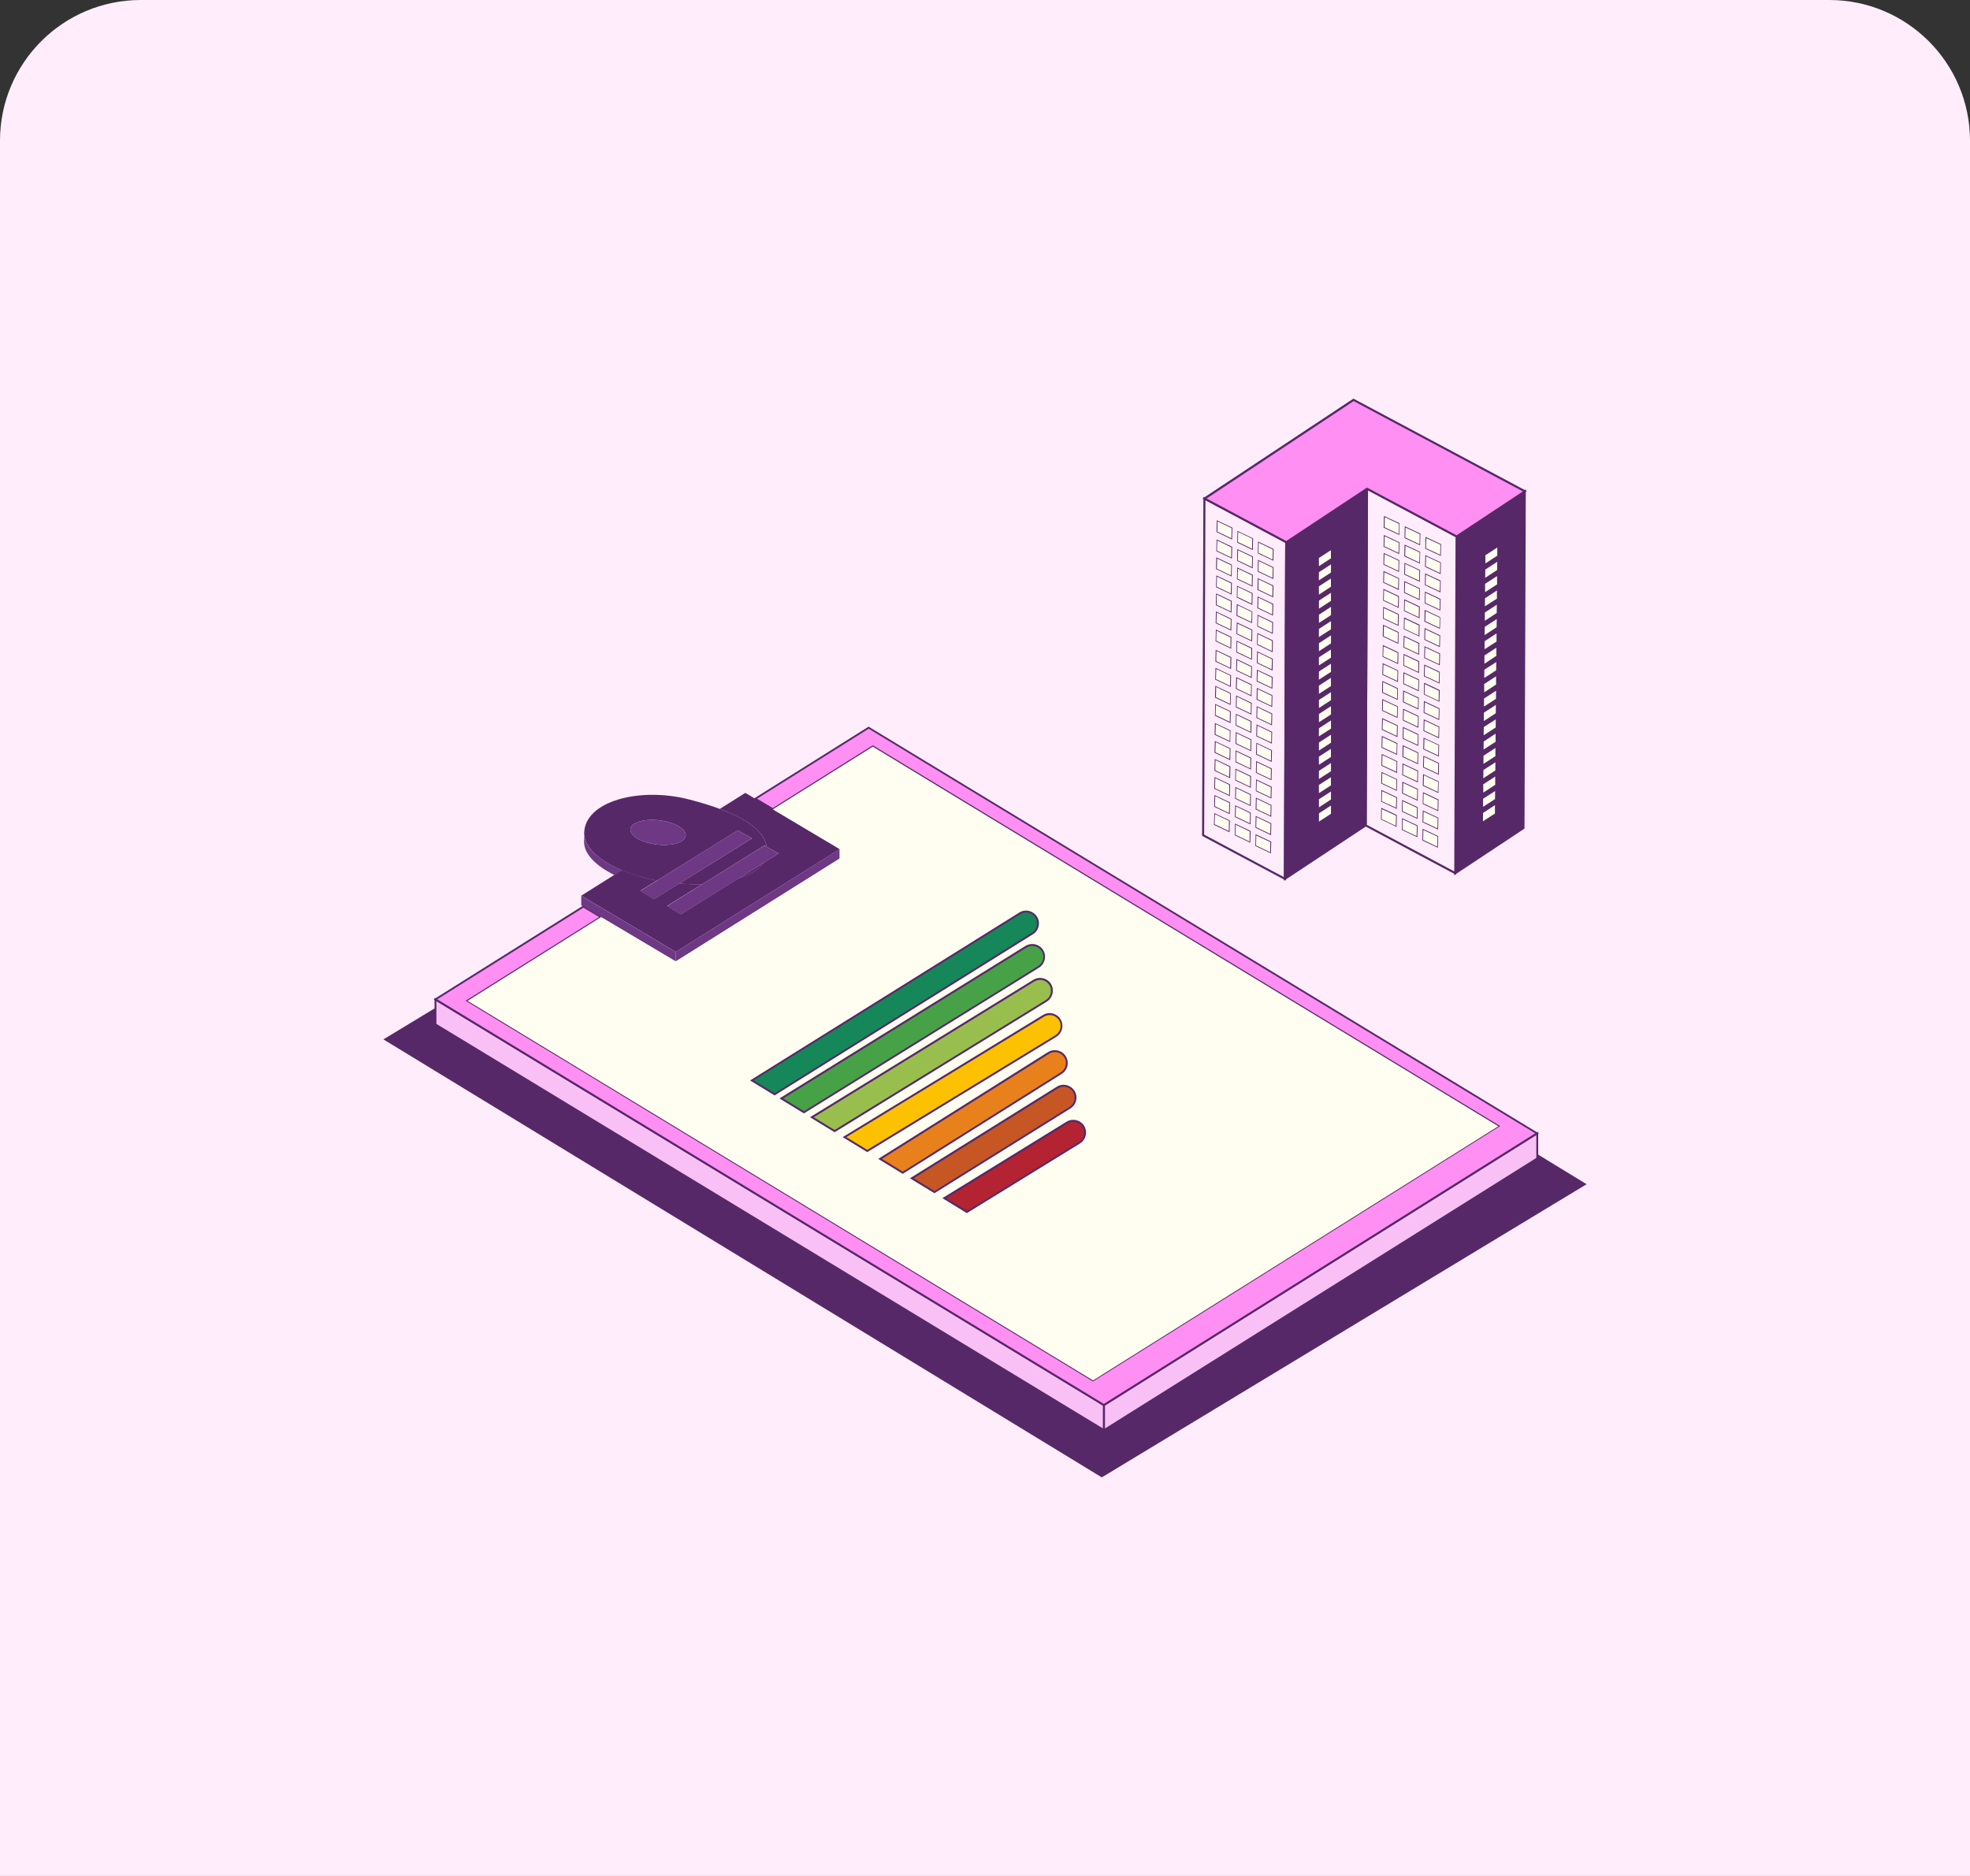 <?xml version="1.0" encoding="UTF-8"?><svg id="Layer_1" xmlns="http://www.w3.org/2000/svg" viewBox="0 0 210 200"><rect x="0" y="0" width="210" height="200" fill="#333333" stroke="none"/><defs><style>.cls-1{fill:#b32331;}.cls-2{fill:#168758;}.cls-3{fill:#ff8ff2;}.cls-4{fill:#ff8ff2;}.cls-5{fill:#e8811b;}.cls-6{fill:#fcc100;}.cls-7{fill:#6e3884;}.cls-8{fill:#c65623;}.cls-9{fill:#fffef0;}.cls-10{fill:#98bf4e;}.cls-11{fill:#572868;}.cls-12{fill:#f9c0f5;}.cls-13{fill:#ffedfc;}.cls-14{fill:#47a146;}</style></defs><path class="cls-13" d="M15,0h180c8.28,0,15,6.72,15,15v185H0V15C0,6.72,6.72,0,15,0Z"/><polygon class="cls-11" points="117.45 157.26 168.73 126.25 163.86 123.28 163.86 123.5 117.68 152.47 46.42 109.21 46.42 107.7 41.27 110.81 117.45 157.26"/><path class="cls-11" d="M117.45,157.5l-.11-.06-76.47-46.63,5.75-3.48v1.76l71.06,43.13,45.98-28.84v-.47l5.47,3.34-51.67,31.25ZM41.66,110.81l75.8,46.21,50.89-30.77-4.3-2.62-.07.04-46.29,29.03-.11-.07-71.37-43.32v-1.27l-4.55,2.75Z"/><path class="cls-7" d="M62.28,89.05c0,.27-.02.57-.02.71,0,1.28,1.25,2.54,3.23,3.53l.81-.51c-2.35-.99-3.91-2.35-4.02-3.74Z"/><polygon class="cls-12" points="117.68 152.47 117.68 149.8 46.42 106.54 46.42 107.7 46.42 109.21 117.68 152.47"/><path class="cls-11" d="M117.79,152.65l-.15-.09-71.32-43.29v-2.91l.15.09,71.32,43.29v2.91ZM46.52,109.16l71.06,43.13v-2.43l-71.06-43.13v2.43Z"/><polygon class="cls-3" points="117.68 149.8 163.86 120.83 92.6 77.58 80.5 85.16 82.38 86.28 93.04 79.6 159.72 120.07 116.52 147.17 49.84 106.7 64.07 97.77 62.19 96.65 46.42 106.54 117.68 149.8"/><path class="cls-11" d="M117.68,149.92l-.05-.03-71.41-43.34,15.96-10.01,2.08,1.24-.14.09-14.09,8.84,66.48,40.35,43.01-26.98-66.48-40.35-10.66,6.69-2.08-1.24.14-.09,12.15-7.62.05.03,71.41,43.34-.14.09-46.23,29ZM46.61,106.54l71.07,43.14,45.99-28.85-71.07-43.14-11.9,7.46,1.68,1,10.66-6.69.05.03,66.82,40.56-.14.09-43.26,27.14-.05-.03-66.82-40.56,14.23-8.92-1.69-1-15.58,9.77Z"/><polygon class="cls-12" points="117.68 149.8 117.68 152.47 163.86 123.5 163.86 123.28 163.86 120.83 117.68 149.8"/><path class="cls-11" d="M117.58,152.65v-2.91l.05-.03,46.34-29.06v2.91l-.05.03-46.34,29.07ZM117.79,149.86v2.43l45.98-28.84v-2.43l-45.98,28.84Z"/><polygon class="cls-7" points="64.07 97.77 72.03 102.5 72.03 101.49 61.96 95.5 61.96 96.51 62.19 96.65 64.07 97.77"/><path class="cls-11" d="M72.03,101.49l17.49-10.97-7.13-4.24-1.88-1.12-1.06-.63-2.72,1.71c3.05,1.13,4.72,2.43,5.01,4.04l1.26.71-1.6.99c-.49.7-1.44,1.28-2.69,1.67l-6.14,3.82-1.45-.89,3.73-2.32c-.78.03-1.6,0-2.45-.07l-2.67,1.66-1.46-.89,1.76-1.09c-1.37-.26-2.63-.65-3.73-1.11l-.81.51-3.53,2.22,10.07,5.99Z"/><polygon class="cls-7" points="89.51 90.52 72.03 101.49 72.03 102.5 89.51 91.53 89.51 90.52"/><path class="cls-11" d="M66.3,92.78c1.09.46,2.35.84,3.73,1.11l8.62-5.36,1.51.85-7.76,4.82c.85.07,1.67.09,2.45.07l6.64-4.13.25.14c-.3-1.62-1.96-2.92-5.01-4.04-.94-.35-2-.68-3.2-.99-5.31-1.4-11.26.15-11.26,3.63,0,.06.01.11.02.17.12,1.38,1.67,2.75,4.02,3.74ZM70.15,90.05c-1.63-.16-2.95-.88-2.95-1.6s1.32-1.17,2.95-1.01c1.63.16,2.95.88,2.95,1.6s-1.32,1.17-2.95,1.01Z"/><path class="cls-11" d="M81.4,91.99l-2.69,1.67c1.26-.4,2.2-.97,2.69-1.67Z"/><path class="cls-7" d="M73.1,89.04c0-.72-1.32-1.44-2.95-1.6-1.63-.16-2.95.29-2.95,1.01s1.32,1.44,2.95,1.6c1.63.16,2.95-.29,2.95-1.01Z"/><polygon class="cls-7" points="78.64 88.53 70.03 93.89 68.27 94.98 69.72 95.87 72.4 94.21 80.15 89.38 78.64 88.53"/><polygon class="cls-7" points="74.85 94.27 71.12 96.6 72.57 97.48 78.71 93.67 81.4 91.99 83 91 81.74 90.28 81.49 90.15 74.85 94.27"/><polygon class="cls-9" points="93.04 79.6 82.38 86.28 89.51 90.52 89.51 91.53 72.03 102.5 64.07 97.77 49.84 106.7 116.52 147.17 159.72 120.07 93.04 79.6"/><path class="cls-2" d="M80.15,115.19l2.42,1.48,27.47-17.14c.82-.51.79-1.71-.05-2.18h0c-.4-.23-.9-.22-1.3.03l-28.55,17.81Z"/><path class="cls-11" d="M82.58,116.79l-2.62-1.6.14-.09,28.55-17.81c.43-.27.97-.28,1.4-.03.43.24.69.67.7,1.16.01.49-.23.94-.65,1.19l-27.52,17.17ZM80.35,115.19l2.23,1.36,27.41-17.11c.35-.22.56-.6.55-1.02,0-.42-.23-.79-.59-.99-.37-.21-.83-.2-1.19.03l-28.41,17.72Z"/><path class="cls-14" d="M83.28,117.11l2.42,1.48,25-15.5c.82-.51.79-1.71-.04-2.18h0c-.4-.23-.9-.22-1.29.03l-26.09,16.17Z"/><path class="cls-11" d="M85.71,118.71l-2.62-1.6.14-.09,26.08-16.17c.43-.26.96-.28,1.4-.03.43.24.69.68.69,1.16,0,.49-.23.93-.65,1.19l-25.05,15.53ZM83.48,117.11l2.23,1.36,24.95-15.47c.35-.22.56-.6.55-1.01,0-.42-.23-.79-.59-.99-.37-.21-.83-.2-1.19.02l-25.94,16.09Z"/><path class="cls-10" d="M86.55,119.11l2.42,1.48,22.56-13.88c.82-.5.8-1.7-.04-2.18h0c-.4-.23-.89-.22-1.29.02l-23.66,14.56Z"/><path class="cls-11" d="M88.97,120.71l-2.62-1.6.14-.09,23.66-14.56c.43-.26.96-.27,1.39-.03.43.24.69.68.69,1.17,0,.49-.23.93-.65,1.19l-22.61,13.92ZM86.74,119.11l2.23,1.36,22.51-13.85c.35-.22.56-.6.55-1.01,0-.42-.23-.79-.59-.99-.37-.21-.82-.2-1.18.02l-23.51,14.47Z"/><path class="cls-6" d="M90.03,121.23l2.42,1.48,20.1-12.25c.82-.5.8-1.7-.04-2.18h0c-.4-.23-.89-.22-1.28.02l-21.21,12.93Z"/><path class="cls-11" d="M92.45,122.83l-2.62-1.6,21.35-13.02c.42-.26.95-.27,1.38-.02.43.24.68.68.69,1.16,0,.49-.24.93-.65,1.19l-20.15,12.29ZM90.22,121.23l2.23,1.36,20.05-12.22c.35-.22.56-.59.56-1.01s-.23-.79-.59-.99c-.37-.21-.82-.2-1.18.02l-21.07,12.84Z"/><path class="cls-5" d="M93.82,123.55l2.42,1.48,16.88-10.62c.81-.51.79-1.71-.05-2.18h0c-.41-.23-.91-.22-1.3.03l-17.95,11.29Z"/><path class="cls-11" d="M96.24,125.15l-2.62-1.6,18.09-11.38c.43-.27.97-.28,1.41-.03.43.24.69.68.7,1.16.01.49-.23.93-.64,1.19l-16.94,10.65ZM94.01,123.55l2.23,1.36,16.83-10.58c.35-.22.56-.6.55-1.02,0-.42-.23-.79-.59-.99-.37-.21-.83-.2-1.2.03l-17.81,11.2Z"/><path class="cls-8" d="M97.2,125.62l2.42,1.48,14.43-8.99c.82-.51.79-1.71-.05-2.18h0c-.4-.23-.9-.22-1.3.03l-15.51,9.67Z"/><path class="cls-11" d="M99.62,127.22l-2.62-1.6.14-.09,15.51-9.67c.43-.27.96-.28,1.4-.03.43.24.69.68.7,1.16s-.23.93-.65,1.19l-14.49,9.03ZM97.39,125.62l2.23,1.36,14.38-8.96c.35-.22.56-.6.55-1.02s-.23-.79-.59-.99c-.37-.21-.83-.2-1.19.03l-15.37,9.58Z"/><path class="cls-1" d="M100.66,127.74l2.42,1.48,12-7.38c.82-.5.8-1.7-.04-2.18h0c-.4-.23-.89-.22-1.29.02l-13.09,8.06Z"/><path class="cls-11" d="M103.08,129.34l-2.62-1.6.14-.09,13.09-8.06c.42-.26.96-.27,1.39-.03.43.24.68.68.69,1.16,0,.49-.23.93-.65,1.19l-12.05,7.42ZM100.86,127.74l2.23,1.36,11.94-7.35c.35-.22.56-.6.55-1.01,0-.42-.23-.79-.59-.99-.37-.21-.82-.2-1.18.02l-12.95,7.97Z"/><polygon class="cls-11" points="162.54 52.37 162.4 88.27 155.12 93.09 155.26 57.19 162.54 52.37"/><path class="cls-11" d="M155.01,93.29l.14-36.16.05-.03,7.45-4.93-.14,36.17-.05.03-7.44,4.93ZM155.37,57.25l-.14,35.64,7.06-4.67.14-35.64-7.06,4.68Z"/><polygon class="cls-13" points="155.26 57.19 155.12 93.09 145.58 88 145.72 52.1 155.26 57.19"/><path class="cls-11" d="M155.23,93.27l-9.76-5.21v-.07l.14-36.08,9.76,5.21v.07l-.14,36.08ZM145.69,87.93l9.33,4.97.14-35.65-9.33-4.97-.14,35.65Z"/><polygon class="cls-13" points="137.11 57.8 136.97 93.7 128.25 89.05 128.39 53.15 137.11 57.8"/><path class="cls-11" d="M137.08,93.88l-8.94-4.77v-.07l.14-36.08,8.94,4.77v.07l-.14,36.08ZM128.36,88.98l8.5,4.53.14-35.65-8.5-4.54-.14,35.66Z"/><polygon class="cls-11" points="145.72 52.1 145.58 88 136.97 93.7 137.11 57.8 145.72 52.1"/><path class="cls-11" d="M136.86,93.9l.14-36.16.05-.03,8.78-5.81-.14,36.16-.05.03-8.78,5.81ZM137.22,57.86l-.14,35.64,8.39-5.56.14-35.64-8.39,5.56Z"/><polygon class="cls-4" points="137.11 57.8 128.39 53.15 144.28 42.62 162.54 52.37 155.26 57.19 145.72 52.1 137.11 57.8"/><path class="cls-11" d="M137.12,57.93l-.06-.03-8.88-4.74.15-.1,15.94-10.56.06.03,18.43,9.83-7.48,4.96-.06-.03-9.49-5.06-8.61,5.7ZM128.61,53.14l8.5,4.54,8.61-5.7.06.03,9.49,5.06,7.07-4.68-18.04-9.63-15.68,10.39Z"/><polygon class="cls-9" points="131.06 84.82 129.48 84.07 129.51 82.9 131.09 83.66 131.06 84.82"/><path class="cls-11" d="M131.1,84.88l-1.66-.79.03-1.25.06.03,1.6.76-.03,1.25ZM129.52,84.04l1.5.72.03-1.08-1.5-.72-.03,1.08Z"/><polygon class="cls-9" points="133.28 85.88 131.7 85.13 131.73 83.96 133.31 84.72 133.28 85.88"/><path class="cls-11" d="M133.32,85.94l-.06-.03-1.6-.76.03-1.25.06.03,1.6.76-.03,1.25ZM131.74,85.1l1.5.72.03-1.08-1.5-.72-.03,1.08Z"/><polygon class="cls-9" points="135.47 87.02 133.89 86.27 133.92 85.1 135.5 85.86 135.47 87.02"/><path class="cls-11" d="M135.51,87.08l-1.66-.79.03-1.25,1.66.79-.03,1.25ZM133.93,86.24l1.5.72.03-1.08-1.5-.72-.02,1.07Z"/><polygon class="cls-9" points="131.08 82.9 129.5 82.14 129.53 80.98 131.11 81.73 131.08 82.9"/><path class="cls-11" d="M131.12,82.96l-1.66-.79.03-1.25.06.03,1.61.76-.03,1.25ZM129.54,82.12l1.5.72.03-1.08-1.5-.72-.02,1.08Z"/><polygon class="cls-9" points="133.3 83.93 131.71 83.18 131.74 82.01 133.32 82.77 133.3 83.93"/><path class="cls-11" d="M133.33,83.99l-1.66-.79.03-1.25,1.66.79-.03,1.25ZM131.75,83.15l1.5.72.02-1.08-1.5-.72-.03,1.08Z"/><polygon class="cls-9" points="135.49 85.07 133.91 84.32 133.94 83.15 135.52 83.91 135.49 85.07"/><path class="cls-11" d="M135.53,85.13l-1.66-.79.03-1.25,1.66.79-.03,1.25ZM133.95,84.29l1.5.72.02-1.08-1.5-.72-.03,1.08Z"/><polygon class="cls-9" points="131.1 80.98 129.52 80.22 129.54 79.06 131.12 79.81 131.1 80.98"/><path class="cls-11" d="M131.13,81.04l-1.66-.79.03-1.25.06.03,1.61.76-.03,1.25ZM129.56,80.2l1.5.72.03-1.08-1.5-.72-.03,1.08Z"/><polygon class="cls-9" points="133.31 81.98 131.73 81.23 131.76 80.06 133.34 80.82 133.31 81.98"/><path class="cls-11" d="M133.35,82.04l-.06-.03-1.6-.76.03-1.25,1.66.79-.03,1.25ZM131.77,81.2l1.5.72.02-1.08-1.5-.72-.03,1.08Z"/><polygon class="cls-9" points="135.51 83.12 133.92 82.37 133.95 81.2 135.53 81.96 135.51 83.12"/><path class="cls-11" d="M135.54,83.18l-1.66-.79.03-1.25,1.66.79-.03,1.25ZM133.96,82.34l1.5.72.02-1.08-1.5-.72-.02,1.08Z"/><polygon class="cls-9" points="131.12 79.06 129.53 78.3 129.56 77.14 131.14 77.89 131.12 79.06"/><path class="cls-11" d="M131.15,79.12l-.06-.03-1.61-.76.03-1.25.06.03,1.6.76-.03,1.25ZM129.57,78.28l1.51.72.02-1.08-1.5-.72-.03,1.08Z"/><polygon class="cls-9" points="133.33 80.03 131.75 79.27 131.77 78.11 133.36 78.86 133.33 80.03"/><path class="cls-11" d="M133.37,80.09l-1.66-.79.03-1.25.06.03,1.6.76-.03,1.25ZM131.79,79.25l1.5.72.03-1.08-1.5-.72-.03,1.08Z"/><polygon class="cls-9" points="135.52 81.17 133.94 80.42 133.97 79.25 135.55 80.01 135.52 81.17"/><path class="cls-11" d="M135.56,81.23l-.06-.03-1.6-.76.03-1.25,1.66.79-.03,1.25ZM133.98,80.39l1.5.71.02-1.08-1.5-.72-.02,1.08Z"/><polygon class="cls-9" points="131.05 86.74 129.47 85.99 129.49 84.82 131.08 85.58 131.05 86.74"/><path class="cls-11" d="M131.09,86.8l-1.66-.79.03-1.25.06.03,1.6.76-.03,1.25ZM129.51,85.96l1.5.72.03-1.08-1.5-.72-.03,1.08Z"/><polygon class="cls-9" points="133.26 87.83 131.68 87.08 131.71 85.91 133.29 86.67 133.26 87.83"/><path class="cls-11" d="M133.3,87.89l-1.66-.79.03-1.25.06.03,1.6.76-.03,1.25ZM131.72,87.05l1.51.72.02-1.08-1.5-.72-.03,1.08Z"/><polygon class="cls-9" points="135.45 88.97 133.87 88.22 133.9 87.06 135.48 87.81 135.45 88.97"/><path class="cls-11" d="M135.49,89.04l-.06-.03-1.6-.77.03-1.25,1.66.79-.03,1.25ZM133.91,88.19l1.5.72.03-1.08-1.5-.72-.03,1.08Z"/><polygon class="cls-9" points="131.03 88.66 129.45 87.91 129.48 86.75 131.06 87.5 131.03 88.66"/><path class="cls-11" d="M131.07,88.73l-1.66-.79.03-1.25,1.66.79-.03,1.25ZM129.49,87.88l1.5.72.02-1.08-1.5-.72-.03,1.07Z"/><polygon class="cls-9" points="133.25 89.78 131.66 89.03 131.69 87.86 133.27 88.62 133.25 89.78"/><path class="cls-11" d="M133.28,89.84l-1.66-.79.03-1.25.06.03,1.6.76-.03,1.25ZM131.7,89l1.5.72.02-1.08-1.5-.72-.03,1.08Z"/><polygon class="cls-9" points="135.44 90.92 133.86 90.17 133.88 89.01 135.47 89.76 135.44 90.92"/><path class="cls-11" d="M135.48,90.98l-1.66-.79.03-1.25,1.66.79-.03,1.25ZM133.9,90.14l1.5.72.02-1.08-1.5-.71-.03,1.07Z"/><polygon class="cls-9" points="131.16 73.18 129.58 72.43 129.61 71.26 131.19 72.02 131.16 73.18"/><path class="cls-11" d="M131.2,73.24l-1.66-.79.03-1.25.06.03,1.6.77-.03,1.25ZM129.62,72.4l1.5.72.03-1.08-1.5-.72-.03,1.08Z"/><polygon class="cls-9" points="133.38 74.18 131.8 73.42 131.83 72.26 133.41 73.01 133.38 74.18"/><path class="cls-11" d="M133.41,74.24l-.06-.03-1.6-.77.03-1.25.06.03,1.6.76-.03,1.25ZM131.84,73.4l1.5.72.03-1.08-1.5-.72-.03,1.07Z"/><polygon class="cls-9" points="135.57 75.32 133.99 74.56 134.02 73.4 135.6 74.15 135.57 75.32"/><path class="cls-11" d="M135.61,75.38l-1.66-.79.03-1.25,1.66.79-.03,1.25ZM134.03,74.54l1.5.72.03-1.08-1.5-.72-.02,1.08Z"/><polygon class="cls-9" points="131.18 71.26 129.6 70.51 129.63 69.34 131.21 70.09 131.18 71.26"/><path class="cls-11" d="M131.22,71.32l-1.66-.79.03-1.25.06.03,1.61.76-.03,1.25ZM129.64,70.48l1.5.72.03-1.08-1.5-.72-.02,1.08Z"/><polygon class="cls-9" points="133.39 72.23 131.81 71.47 131.84 70.31 133.42 71.06 133.39 72.23"/><path class="cls-11" d="M133.43,72.29l-1.66-.79.03-1.25.06.03,1.6.77-.03,1.25ZM131.85,71.45l1.5.72.03-1.07-1.5-.72-.03,1.08Z"/><polygon class="cls-9" points="135.59 73.37 134.01 72.61 134.03 71.45 135.62 72.2 135.59 73.37"/><path class="cls-11" d="M135.63,73.43l-.06-.03-1.61-.76.03-1.25.06.03,1.61.76-.03,1.25ZM134.05,72.59l1.5.72.02-1.08-1.5-.72-.03,1.08Z"/><polygon class="cls-9" points="131.15 75.1 129.57 74.35 129.59 73.18 131.17 73.94 131.15 75.1"/><path class="cls-11" d="M131.18,75.16l-1.66-.79.03-1.25,1.66.79-.03,1.25ZM129.61,74.32l1.5.72.03-1.08-1.5-.72-.02,1.08Z"/><polygon class="cls-9" points="133.36 76.13 131.78 75.37 131.81 74.21 133.39 74.96 133.36 76.13"/><path class="cls-11" d="M133.4,76.19l-1.66-.79.03-1.25,1.66.79-.03,1.25ZM131.82,75.35l1.51.72.02-1.08-1.5-.72-.03,1.08Z"/><polygon class="cls-9" points="135.56 77.27 133.97 76.51 134 75.35 135.58 76.1 135.56 77.27"/><path class="cls-11" d="M135.59,77.33l-1.66-.79.03-1.25.06.03,1.6.76-.03,1.25ZM134.01,76.49l1.5.72.03-1.08-1.5-.72-.03,1.08Z"/><polygon class="cls-9" points="131.13 77.02 129.55 76.27 129.58 75.11 131.16 75.86 131.13 77.02"/><path class="cls-11" d="M131.17,77.09l-1.66-.79.03-1.25.06.03,1.6.76-.03,1.25ZM129.59,76.24l1.5.72.02-1.08-1.5-.71-.03,1.08Z"/><polygon class="cls-9" points="133.34 78.08 131.76 77.32 131.79 76.16 133.37 76.91 133.34 78.08"/><path class="cls-11" d="M133.38,78.14l-1.66-.79.03-1.25.06.03,1.6.76-.03,1.25ZM131.8,77.3l1.5.72.02-1.08-1.5-.72-.03,1.08Z"/><polygon class="cls-9" points="135.54 79.22 133.96 78.47 133.99 77.3 135.57 78.05 135.54 79.22"/><path class="cls-11" d="M135.58,79.28l-1.66-.79.03-1.25.06.03,1.6.76-.03,1.25ZM134,78.44l1.51.72.02-1.08-1.5-.72-.03,1.08Z"/><polygon class="cls-9" points="131.23 65.25 129.65 64.5 129.68 63.33 131.26 64.09 131.23 65.25"/><path class="cls-11" d="M131.27,65.31l-1.66-.79.03-1.25,1.66.79-.03,1.25ZM129.69,64.47l1.5.72.02-1.08-1.5-.72-.02,1.08Z"/><polygon class="cls-9" points="133.44 66.38 131.86 65.62 131.89 64.46 133.47 65.21 133.44 66.38"/><path class="cls-11" d="M133.48,66.44l-.06-.03-1.61-.76.03-1.25.06.03,1.6.77-.03,1.25ZM131.9,65.6l1.5.72.03-1.08-1.5-.72-.03,1.08Z"/><polygon class="cls-9" points="135.64 67.52 134.06 66.76 134.08 65.6 135.66 66.35 135.64 67.52"/><path class="cls-11" d="M135.68,67.58l-1.66-.79.03-1.25,1.66.79-.03,1.25ZM134.1,66.74l1.5.72.02-1.08-1.5-.72-.03,1.08Z"/><polygon class="cls-9" points="131.25 63.33 129.66 62.58 129.69 61.41 131.27 62.17 131.25 63.33"/><path class="cls-11" d="M131.29,63.39l-1.66-.79.03-1.25.06.03,1.6.76-.03,1.25ZM129.71,62.55l1.5.72.02-1.08-1.5-.72-.03,1.08Z"/><polygon class="cls-9" points="133.46 64.43 131.88 63.67 131.91 62.51 133.49 63.26 133.46 64.43"/><path class="cls-11" d="M133.5,64.49l-1.66-.79.03-1.25.06.03,1.6.76-.03,1.25ZM131.92,63.64l1.5.72.02-1.08-1.5-.72-.03,1.07Z"/><polygon class="cls-9" points="135.65 65.57 134.07 64.81 134.1 63.65 135.68 64.4 135.65 65.57"/><path class="cls-11" d="M135.69,65.63l-1.66-.79.03-1.25.06.03,1.61.76-.03,1.25ZM134.11,64.79l1.5.72.03-1.08-1.5-.72-.02,1.08Z"/><polygon class="cls-9" points="131.27 61.41 129.68 60.65 129.71 59.49 131.29 60.25 131.27 61.41"/><path class="cls-11" d="M131.3,61.47l-.06-.03-1.61-.77.03-1.25,1.66.79-.03,1.25ZM129.72,60.63l1.5.72.03-1.08-1.5-.72-.03,1.08Z"/><polygon class="cls-9" points="133.48 62.47 131.9 61.72 131.92 60.56 133.5 61.31 133.48 62.47"/><path class="cls-11" d="M133.52,62.54l-1.66-.79.03-1.25,1.66.79-.03,1.25ZM131.94,61.7l1.5.72.02-1.08-1.5-.72-.03,1.08Z"/><polygon class="cls-9" points="135.67 63.61 134.09 62.86 134.12 61.7 135.7 62.45 135.67 63.61"/><path class="cls-11" d="M135.71,63.68l-.06-.03-1.6-.76.03-1.25.06.03,1.61.76-.03,1.25ZM134.13,62.84l1.5.72.03-1.08-1.5-.72-.02,1.08Z"/><polygon class="cls-9" points="131.28 59.49 129.7 58.73 129.73 57.57 131.31 58.32 131.28 59.49"/><path class="cls-11" d="M131.32,59.55l-1.66-.79.03-1.25.06.03,1.6.76-.03,1.25ZM129.74,58.71l1.5.72.02-1.08-1.5-.72-.03,1.08Z"/><polygon class="cls-9" points="133.49 60.52 131.91 59.77 131.94 58.61 133.52 59.36 133.49 60.52"/><path class="cls-11" d="M133.53,60.59l-.06-.03-1.6-.77.03-1.25.06.03,1.6.76-.03,1.25ZM131.95,59.74l1.5.72.03-1.08-1.5-.72-.03,1.07Z"/><polygon class="cls-9" points="135.69 61.66 134.11 60.91 134.13 59.75 135.72 60.5 135.69 61.66"/><path class="cls-11" d="M135.73,61.73l-1.66-.79.03-1.25,1.66.79-.03,1.25ZM134.15,60.89l1.5.72.03-1.08-1.5-.72-.03,1.08Z"/><polygon class="cls-9" points="131.22 67.17 129.63 66.42 129.66 65.26 131.24 66.01 131.22 67.17"/><path class="cls-11" d="M131.25,67.23l-1.66-.79.03-1.25,1.66.79-.03,1.25ZM129.67,66.39l1.5.72.03-1.08-1.5-.72-.03,1.08Z"/><polygon class="cls-9" points="133.43 68.33 131.85 67.57 131.88 66.41 133.46 67.16 133.43 68.33"/><path class="cls-11" d="M133.47,68.39l-1.66-.79.03-1.25.06.03,1.6.76-.03,1.25ZM131.89,67.55l1.5.72.03-1.08-1.5-.71-.03,1.08Z"/><polygon class="cls-9" points="135.62 69.47 134.04 68.71 134.07 67.55 135.65 68.3 135.62 69.47"/><path class="cls-11" d="M135.66,69.53l-1.66-.79.03-1.25.06.03,1.6.76-.03,1.25ZM134.08,68.69l1.5.72.02-1.08-1.5-.72-.03,1.08Z"/><polygon class="cls-9" points="131.2 69.09 129.62 68.34 129.65 67.18 131.23 67.93 131.2 69.09"/><path class="cls-11" d="M131.24,69.16l-1.66-.79.03-1.25.06.03,1.6.76-.03,1.25ZM129.66,68.32l1.5.72.02-1.08-1.5-.72-.03,1.08Z"/><polygon class="cls-9" points="133.41 70.28 131.83 69.52 131.86 68.36 133.44 69.11 133.41 70.28"/><path class="cls-11" d="M133.45,70.34l-1.66-.79.03-1.25,1.66.79-.03,1.25ZM131.87,69.5l1.5.72.02-1.08-1.5-.72-.03,1.08Z"/><polygon class="cls-9" points="135.6 71.42 134.02 70.66 134.05 69.5 135.63 70.25 135.6 71.42"/><path class="cls-11" d="M135.64,71.48l-1.66-.79.03-1.25.06.03,1.61.77-.03,1.25ZM134.06,70.64l1.5.72.03-1.08-1.5-.72-.03,1.08Z"/><polygon class="cls-9" points="131.3 57.45 129.72 56.7 129.74 55.54 131.33 56.29 131.3 57.45"/><path class="cls-11" d="M131.34,57.52l-.06-.03-1.6-.77.03-1.25,1.66.79-.03,1.25ZM129.76,56.67l1.5.72.03-1.08-1.5-.72-.02,1.08Z"/><polygon class="cls-9" points="133.51 58.57 131.93 57.82 131.96 56.66 133.54 57.41 133.51 58.57"/><path class="cls-11" d="M133.55,58.64l-1.66-.79.03-1.25.06.03,1.6.77-.03,1.25ZM131.97,57.79l1.5.72.02-1.08-1.5-.72-.03,1.08Z"/><polygon class="cls-9" points="135.7 59.71 134.12 58.96 134.15 57.8 135.73 58.55 135.7 59.71"/><path class="cls-11" d="M135.74,59.78l-1.66-.79.03-1.25.06.03,1.6.76-.03,1.25ZM134.16,58.94l1.5.72.02-1.08-1.5-.72-.03,1.08Z"/><polygon class="cls-9" points="148.87 84.26 147.28 83.52 147.31 82.36 148.89 83.1 148.87 84.26"/><path class="cls-11" d="M148.91,84.32l-1.67-.78.03-1.24,1.66.78-.03,1.25ZM147.32,83.49l1.51.71.03-1.08-1.51-.7-.03,1.07Z"/><polygon class="cls-9" points="151.09 85.31 149.5 84.56 149.53 83.4 151.11 84.15 151.09 85.31"/><path class="cls-11" d="M151.12,85.37l-1.66-.78.03-1.25,1.66.78-.03,1.25ZM149.54,84.54l1.51.71.03-1.07-1.5-.71-.03,1.07Z"/><polygon class="cls-9" points="153.29 86.43 151.7 85.69 151.73 84.53 153.31 85.27 153.29 86.43"/><path class="cls-11" d="M153.33,86.49l-1.67-.78.03-1.25,1.66.78-.03,1.25ZM151.74,85.66l1.51.71.02-1.07-1.51-.71-.03,1.07Z"/><polygon class="cls-9" points="148.89 82.35 147.3 81.6 147.33 80.44 148.91 81.19 148.89 82.35"/><path class="cls-11" d="M148.92,82.41l-1.66-.78.03-1.25,1.66.78-.03,1.25ZM147.34,81.58l1.51.7.03-1.07-1.51-.71-.03,1.08Z"/><polygon class="cls-9" points="151.1 83.36 149.52 82.62 149.55 81.46 151.13 82.2 151.1 83.36"/><path class="cls-11" d="M151.14,83.42l-1.66-.78.03-1.25,1.66.78-.03,1.25ZM149.56,82.59l1.51.71.03-1.07-1.51-.71-.03,1.07Z"/><polygon class="cls-9" points="153.31 84.49 151.72 83.74 151.75 82.58 153.33 83.33 153.31 84.49"/><path class="cls-11" d="M153.34,84.55l-1.67-.78.03-1.24,1.66.78-.03,1.25ZM151.76,83.72l1.51.71.03-1.07-1.51-.71-.03,1.07Z"/><polygon class="cls-9" points="148.91 80.43 147.32 79.69 147.35 78.53 148.93 79.27 148.91 80.43"/><path class="cls-11" d="M148.94,80.49l-1.67-.78.03-1.25,1.66.78-.03,1.25ZM147.36,79.66l1.51.71.02-1.07-1.51-.71-.03,1.07Z"/><polygon class="cls-9" points="151.12 81.42 149.54 80.67 149.57 79.51 151.15 80.26 151.12 81.42"/><path class="cls-11" d="M151.16,81.48l-1.66-.78.03-1.25,1.66.78-.03,1.25ZM149.58,80.65l1.51.71.03-1.07-1.5-.71-.03,1.07Z"/><polygon class="cls-9" points="153.32 82.54 151.74 81.8 151.77 80.64 153.35 81.38 153.32 82.54"/><path class="cls-11" d="M153.36,82.6l-1.66-.78.03-1.25,1.67.78-.03,1.25ZM151.78,81.77l1.51.71.03-1.08-1.51-.7-.03,1.07Z"/><polygon class="cls-9" points="148.92 78.51 147.34 77.77 147.37 76.61 148.95 77.35 148.92 78.51"/><path class="cls-11" d="M148.96,78.58l-1.66-.78.03-1.24,1.67.78-.03,1.25ZM147.38,77.75l1.51.71.03-1.07-1.51-.7-.03,1.07Z"/><polygon class="cls-9" points="151.14 79.47 149.56 78.73 149.59 77.57 151.17 78.31 151.14 79.47"/><path class="cls-11" d="M151.18,79.53l-1.66-.78.03-1.25,1.66.78-.03,1.25ZM149.6,78.7l1.51.71.03-1.07-1.51-.71-.03,1.07Z"/><polygon class="cls-9" points="153.34 80.6 151.76 79.85 151.79 78.7 153.37 79.44 153.34 80.6"/><path class="cls-11" d="M153.38,80.66l-1.66-.78.03-1.24,1.66.78-.03,1.25ZM151.8,79.83l1.51.71.03-1.08-1.5-.7-.03,1.07Z"/><polygon class="cls-9" points="148.85 86.18 147.26 85.43 147.29 84.28 148.88 85.02 148.85 86.18"/><path class="cls-11" d="M148.89,86.24l-1.66-.78.03-1.24,1.66.78-.03,1.25ZM147.3,85.41l1.51.71.03-1.07-1.51-.7-.03,1.07Z"/><polygon class="cls-9" points="151.07 87.25 149.48 86.51 149.51 85.35 151.1 86.09 151.07 87.25"/><path class="cls-11" d="M151.11,87.31l-1.67-.78.03-1.24,1.66.78-.03,1.25ZM149.52,86.48l1.51.71.02-1.07-1.51-.7-.03,1.07Z"/><polygon class="cls-9" points="153.26 88.38 151.68 87.63 151.71 86.47 153.29 87.22 153.26 88.38"/><path class="cls-11" d="M153.3,88.44l-1.66-.78.03-1.25,1.66.78-.03,1.25ZM151.72,87.61l1.51.71.03-1.08-1.51-.71-.03,1.07Z"/><polygon class="cls-9" points="148.83 88.09 147.24 87.35 147.27 86.19 148.86 86.93 148.83 88.09"/><path class="cls-11" d="M148.87,88.15l-1.66-.78.03-1.25,1.66.78-.03,1.25ZM147.28,87.33l1.51.71.03-1.08-1.51-.7-.03,1.07Z"/><polygon class="cls-9" points="151.05 89.2 149.46 88.45 149.49 87.29 151.08 88.04 151.05 89.2"/><path class="cls-11" d="M151.09,89.26l-1.66-.78.03-1.25,1.66.78-.03,1.25ZM149.5,88.43l1.51.71.03-1.08-1.51-.71-.03,1.07Z"/><polygon class="cls-9" points="153.25 90.32 151.66 89.58 151.69 88.42 153.28 89.16 153.25 90.32"/><path class="cls-11" d="M153.28,90.38l-1.66-.78.03-1.24,1.66.78-.03,1.25ZM151.7,89.55l1.51.71.03-1.07-1.51-.7-.03,1.07Z"/><polygon class="cls-9" points="148.98 72.66 147.4 71.91 147.43 70.75 149.01 71.49 148.98 72.66"/><path class="cls-11" d="M149.02,72.72l-1.66-.78.03-1.24,1.66.78-.03,1.25ZM147.44,71.89l1.51.71.03-1.07-1.51-.7-.03,1.07Z"/><polygon class="cls-9" points="151.2 73.64 149.62 72.89 149.64 71.73 151.23 72.48 151.2 73.64"/><path class="cls-11" d="M151.24,73.7l-1.66-.78.03-1.25,1.66.78-.03,1.25ZM149.66,72.87l1.51.71.03-1.07-1.51-.71-.03,1.07Z"/><polygon class="cls-9" points="153.4 74.76 151.81 74.02 151.84 72.86 153.43 73.6 153.4 74.76"/><path class="cls-11" d="M153.44,74.82l-1.66-.78.03-1.25,1.66.78-.03,1.25ZM151.85,74l1.51.71.02-1.07-1.5-.71-.03,1.07Z"/><polygon class="cls-9" points="149 70.74 147.41 70 147.44 68.84 149.03 69.58 149 70.74"/><path class="cls-11" d="M149.04,70.8l-1.66-.78.03-1.25,1.66.78-.03,1.25ZM147.45,69.97l1.51.71.03-1.07-1.51-.71-.03,1.07Z"/><polygon class="cls-9" points="151.22 71.69 149.63 70.95 149.66 69.79 151.25 70.53 151.22 71.69"/><path class="cls-11" d="M151.26,71.75l-1.66-.78.03-1.25,1.66.78-.03,1.25ZM149.67,70.92l1.51.71.03-1.07-1.51-.71-.03,1.07Z"/><polygon class="cls-9" points="153.42 72.82 151.83 72.07 151.86 70.92 153.45 71.66 153.42 72.82"/><path class="cls-11" d="M153.46,72.88l-1.67-.78.03-1.25,1.66.78-.03,1.25ZM151.87,72.05l1.51.71.03-1.07-1.51-.71-.03,1.07Z"/><polygon class="cls-9" points="148.96 74.57 147.38 73.83 147.41 72.67 148.99 73.41 148.96 74.57"/><path class="cls-11" d="M149,74.63l-1.67-.78.03-1.25,1.66.78-.03,1.25ZM147.42,73.8l1.51.71.02-1.07-1.51-.71-.03,1.07Z"/><polygon class="cls-9" points="151.18 75.58 149.6 74.84 149.63 73.68 151.21 74.42 151.18 75.58"/><path class="cls-11" d="M151.22,75.64l-1.67-.78.03-1.25,1.66.78-.03,1.25ZM149.64,74.81l1.51.71.02-1.07-1.5-.71-.03,1.07Z"/><polygon class="cls-9" points="153.38 76.71 151.8 75.96 151.82 74.8 153.41 75.55 153.38 76.71"/><path class="cls-11" d="M153.42,76.77l-1.66-.78.03-1.25,1.66.78-.03,1.25ZM151.84,75.94l1.51.71.03-1.07-1.51-.71-.03,1.07Z"/><polygon class="cls-9" points="148.94 76.49 147.36 75.74 147.39 74.58 148.97 75.33 148.94 76.49"/><path class="cls-11" d="M148.98,76.55l-1.66-.78.03-1.24,1.66.78-.03,1.25ZM147.4,75.72l1.51.71.03-1.07-1.51-.7-.03,1.07Z"/><polygon class="cls-9" points="151.16 77.53 149.58 76.78 149.61 75.62 151.19 76.37 151.16 77.53"/><path class="cls-11" d="M151.2,77.59l-1.66-.78.03-1.25,1.66.78-.03,1.25ZM149.62,76.76l1.51.71.03-1.07-1.51-.71-.03,1.07Z"/><polygon class="cls-9" points="153.36 78.65 151.78 77.91 151.8 76.75 153.39 77.49 153.36 78.65"/><path class="cls-11" d="M153.4,78.71l-1.66-.78.03-1.24,1.66.78-.03,1.25ZM151.82,77.88l1.51.71.03-1.07-1.51-.7-.03,1.07Z"/><polygon class="cls-9" points="149.06 64.75 147.47 64.01 147.5 62.85 149.09 63.59 149.06 64.75"/><path class="cls-11" d="M149.1,64.81l-1.66-.78.03-1.25,1.66.78-.03,1.25ZM147.51,63.98l1.51.71.03-1.07-1.51-.71-.03,1.07Z"/><polygon class="cls-9" points="151.28 65.86 149.69 65.11 149.72 63.96 151.3 64.7 151.28 65.86"/><path class="cls-11" d="M151.32,65.92l-1.66-.78.03-1.25,1.66.78-.03,1.25ZM149.73,65.09l1.51.71.02-1.07-1.5-.71-.03,1.07Z"/><polygon class="cls-9" points="153.48 66.98 151.89 66.24 151.92 65.08 153.5 65.82 153.48 66.98"/><path class="cls-11" d="M153.51,67.05l-1.67-.78.03-1.25,1.66.78-.03,1.25ZM151.93,66.22l1.51.71.03-1.08-1.51-.7-.03,1.07Z"/><polygon class="cls-9" points="149.08 62.83 147.49 62.09 147.52 60.93 149.1 61.67 149.08 62.83"/><path class="cls-11" d="M149.11,62.9l-1.66-.78.03-1.25,1.66.78-.03,1.25ZM147.53,62.07l1.51.7.03-1.07-1.51-.7-.03,1.07Z"/><polygon class="cls-9" points="151.3 63.91 149.71 63.17 149.74 62.01 151.33 62.75 151.3 63.91"/><path class="cls-11" d="M151.33,63.98l-1.66-.78.03-1.25,1.66.78-.03,1.25ZM149.75,63.15l1.51.71.03-1.08-1.51-.7-.03,1.07Z"/><polygon class="cls-9" points="153.5 65.04 151.91 64.3 151.94 63.14 153.52 63.88 153.5 65.04"/><path class="cls-11" d="M153.54,65.1l-1.67-.78.03-1.25,1.66.78-.03,1.25ZM151.95,64.27l1.51.71.02-1.07-1.51-.71-.03,1.07Z"/><polygon class="cls-9" points="149.1 60.92 147.51 60.18 147.54 59.02 149.13 59.76 149.1 60.92"/><path class="cls-11" d="M149.14,60.98l-1.67-.78.03-1.25,1.66.78-.03,1.25ZM147.55,60.15l1.51.71.03-1.08-1.51-.71-.03,1.07Z"/><polygon class="cls-9" points="151.32 61.97 149.73 61.23 149.76 60.07 151.34 60.81 151.32 61.97"/><path class="cls-11" d="M151.35,62.03l-1.66-.78.03-1.25,1.66.78-.03,1.25ZM149.77,61.2l1.51.7.03-1.07-1.51-.71-.03,1.08Z"/><polygon class="cls-9" points="153.51 63.09 151.93 62.35 151.96 61.19 153.54 61.93 153.51 63.09"/><path class="cls-11" d="M153.55,63.16l-1.66-.78.03-1.25,1.66.78-.03,1.25ZM151.97,62.33l1.51.71.03-1.07-1.51-.71-.03,1.07Z"/><polygon class="cls-9" points="149.11 59 147.53 58.26 147.56 57.1 149.14 57.84 149.11 59"/><path class="cls-11" d="M149.15,59.07l-1.66-.78.03-1.25,1.66.78-.03,1.25ZM147.57,58.24l1.51.71.03-1.08-1.51-.7-.03,1.07Z"/><polygon class="cls-9" points="151.34 60.02 149.75 59.28 149.78 58.12 151.36 58.86 151.34 60.02"/><path class="cls-11" d="M151.37,60.09l-1.67-.78.03-1.25,1.66.78-.03,1.25ZM149.79,59.26l1.51.71.03-1.07-1.51-.71-.03,1.07Z"/><polygon class="cls-9" points="153.53 61.15 151.95 60.41 151.98 59.25 153.56 59.99 153.53 61.15"/><path class="cls-11" d="M153.57,61.21l-1.66-.78.03-1.24,1.66.78-.03,1.25ZM151.99,60.38l1.51.71.03-1.08-1.51-.7-.03,1.07Z"/><polygon class="cls-9" points="149.04 66.67 147.45 65.92 147.48 64.76 149.07 65.5 149.04 66.67"/><path class="cls-11" d="M149.08,66.73l-1.66-.78.03-1.25,1.66.78-.03,1.25ZM147.49,65.9l1.51.71.03-1.08-1.51-.7-.03,1.07Z"/><polygon class="cls-9" points="151.26 67.8 149.67 67.06 149.7 65.9 151.29 66.64 151.26 67.8"/><path class="cls-11" d="M151.3,67.86l-1.66-.78.03-1.25,1.66.78-.03,1.25ZM149.71,67.04l1.51.71.03-1.07-1.51-.71-.03,1.07Z"/><polygon class="cls-9" points="153.46 68.93 151.87 68.19 151.9 67.03 153.49 67.77 153.46 68.93"/><path class="cls-11" d="M153.49,68.99l-1.66-.78.03-1.25,1.66.78-.03,1.25ZM151.91,68.16l1.51.71.03-1.07-1.51-.71-.03,1.07Z"/><polygon class="cls-9" points="149.02 68.58 147.44 67.84 147.47 66.68 149.05 67.42 149.02 68.58"/><path class="cls-11" d="M149.06,68.64l-1.66-.78.03-1.25,1.66.78-.03,1.25ZM147.48,67.81l1.51.71.03-1.07-1.5-.71-.03,1.07Z"/><polygon class="cls-9" points="151.24 69.75 149.65 69.01 149.68 67.84 151.27 68.59 151.24 69.75"/><path class="cls-11" d="M151.28,69.81l-1.67-.78.03-1.25,1.66.78-.03,1.25ZM149.69,68.98l1.51.71.02-1.07-1.5-.71-.03,1.07Z"/><polygon class="cls-9" points="153.44 70.87 151.85 70.13 151.88 68.97 153.46 69.71 153.44 70.87"/><path class="cls-11" d="M153.48,70.93l-1.66-.78.03-1.25,1.66.78-.03,1.25ZM151.89,70.1l1.51.71.03-1.08-1.5-.7-.03,1.07Z"/><polygon class="cls-9" points="149.14 56.98 147.55 56.23 147.58 55.07 149.16 55.81 149.14 56.98"/><path class="cls-11" d="M149.17,57.04l-1.67-.78.03-1.25,1.66.78-.03,1.25ZM147.59,56.21l1.51.71.03-1.07-1.51-.71-.03,1.07Z"/><polygon class="cls-9" points="151.35 58.08 149.77 57.34 149.8 56.18 151.38 56.92 151.35 58.08"/><path class="cls-11" d="M151.39,58.14l-1.67-.78.03-1.25,1.66.78-.03,1.25ZM149.81,57.31l1.51.71.02-1.07-1.51-.71-.03,1.07Z"/><polygon class="cls-9" points="153.55 59.2 151.97 58.46 152 57.3 153.58 58.04 153.55 59.2"/><path class="cls-11" d="M153.59,59.27l-1.66-.78.03-1.25,1.66.78-.03,1.25ZM152.01,58.44l1.51.71.03-1.08-1.51-.7-.03,1.07Z"/><polygon class="cls-9" points="158.32 61.6 159.59 60.77 159.61 59.89 158.33 60.72 158.32 61.6"/><polygon class="cls-9" points="158.34 60.07 159.61 59.24 159.61 58.37 158.34 59.2 158.34 60.07"/><polygon class="cls-9" points="158.29 64.64 159.57 63.82 159.57 62.95 158.3 63.78 158.29 64.64"/><polygon class="cls-9" points="158.31 63.13 159.59 62.3 159.58 61.42 158.31 62.24 158.31 63.13"/><polygon class="cls-9" points="158.28 66.18 159.55 65.35 159.56 64.47 158.28 65.3 158.28 66.18"/><polygon class="cls-9" points="158.26 67.71 159.54 66.87 159.55 66 158.27 66.83 158.26 67.71"/><polygon class="cls-9" points="158.25 69.22 159.53 68.4 159.53 67.53 158.26 68.36 158.25 69.22"/><polygon class="cls-9" points="158.22 72.28 159.49 71.46 159.5 70.58 158.23 71.4 158.22 72.28"/><polygon class="cls-9" points="158.24 70.76 159.51 69.92 159.51 69.05 158.24 69.88 158.24 70.76"/><polygon class="cls-9" points="158.19 75.33 159.47 74.5 159.48 73.64 158.2 74.47 158.19 75.33"/><polygon class="cls-9" points="158.22 73.81 159.48 72.98 159.48 72.1 158.21 72.93 158.22 73.81"/><polygon class="cls-9" points="158.18 76.87 159.45 76.04 159.46 75.15 158.18 75.98 158.18 76.87"/><polygon class="cls-9" points="158.16 78.39 159.44 77.56 159.45 76.69 158.17 77.51 158.16 78.39"/><polygon class="cls-9" points="158.15 79.91 159.43 79.08 159.43 78.22 158.16 79.05 158.15 79.91"/><polygon class="cls-9" points="158.12 82.97 159.4 82.14 159.41 81.27 158.13 82.09 158.12 82.97"/><polygon class="cls-9" points="158.14 81.44 159.41 80.61 159.41 79.74 158.14 80.57 158.14 81.44"/><polygon class="cls-9" points="158.09 86.02 159.37 85.19 159.38 84.33 158.1 85.15 158.09 86.02"/><polygon class="cls-9" points="158.12 84.5 159.39 83.67 159.39 82.79 158.11 83.62 158.12 84.5"/><polygon class="cls-9" points="158.08 87.56 159.36 86.73 159.36 85.84 158.09 86.67 158.08 87.56"/><polygon class="cls-9" points="140.59 61.87 141.88 61.04 141.88 60.17 140.6 61 140.59 61.87"/><polygon class="cls-9" points="140.6 60.36 141.88 59.52 141.87 58.66 140.59 59.49 140.6 60.36"/><polygon class="cls-9" points="140.6 64.89 141.88 64.06 141.88 63.2 140.6 64.03 140.6 64.89"/><polygon class="cls-9" points="140.6 63.39 141.88 62.55 141.87 61.68 140.59 62.51 140.6 63.39"/><polygon class="cls-9" points="140.6 66.41 141.88 65.58 141.88 64.7 140.6 65.53 140.6 66.41"/><polygon class="cls-9" points="140.59 67.92 141.88 67.09 141.88 66.22 140.6 67.05 140.59 67.92"/><polygon class="cls-9" points="140.6 69.43 141.88 68.59 141.88 67.74 140.6 68.57 140.6 69.43"/><polygon class="cls-9" points="140.59 72.46 141.88 71.63 141.88 70.76 140.6 71.59 140.59 72.46"/><polygon class="cls-9" points="140.6 70.94 141.88 70.11 141.87 69.25 140.59 70.08 140.6 70.94"/><polygon class="cls-9" points="140.6 75.48 141.88 74.65 141.88 73.79 140.6 74.62 140.6 75.48"/><polygon class="cls-9" points="140.6 73.97 141.88 73.14 141.87 72.27 140.59 73.1 140.6 73.97"/><polygon class="cls-9" points="140.6 77 141.88 76.17 141.88 75.29 140.6 76.12 140.6 77"/><polygon class="cls-9" points="140.59 78.51 141.88 77.68 141.88 76.81 140.6 77.64 140.59 78.51"/><polygon class="cls-9" points="140.6 80.02 141.88 79.18 141.88 78.33 140.6 79.16 140.6 80.02"/><polygon class="cls-9" points="140.59 83.05 141.88 82.22 141.88 81.35 140.6 82.18 140.59 83.05"/><polygon class="cls-9" points="140.6 81.53 141.88 80.7 141.87 79.84 140.59 80.67 140.6 81.53"/><polygon class="cls-9" points="140.6 86.07 141.88 85.23 141.88 84.38 140.6 85.21 140.6 86.07"/><polygon class="cls-9" points="140.6 84.56 141.88 83.73 141.87 82.86 140.59 83.69 140.6 84.56"/><polygon class="cls-9" points="140.6 87.59 141.88 86.76 141.88 85.88 140.6 86.71 140.6 87.59"/></svg>